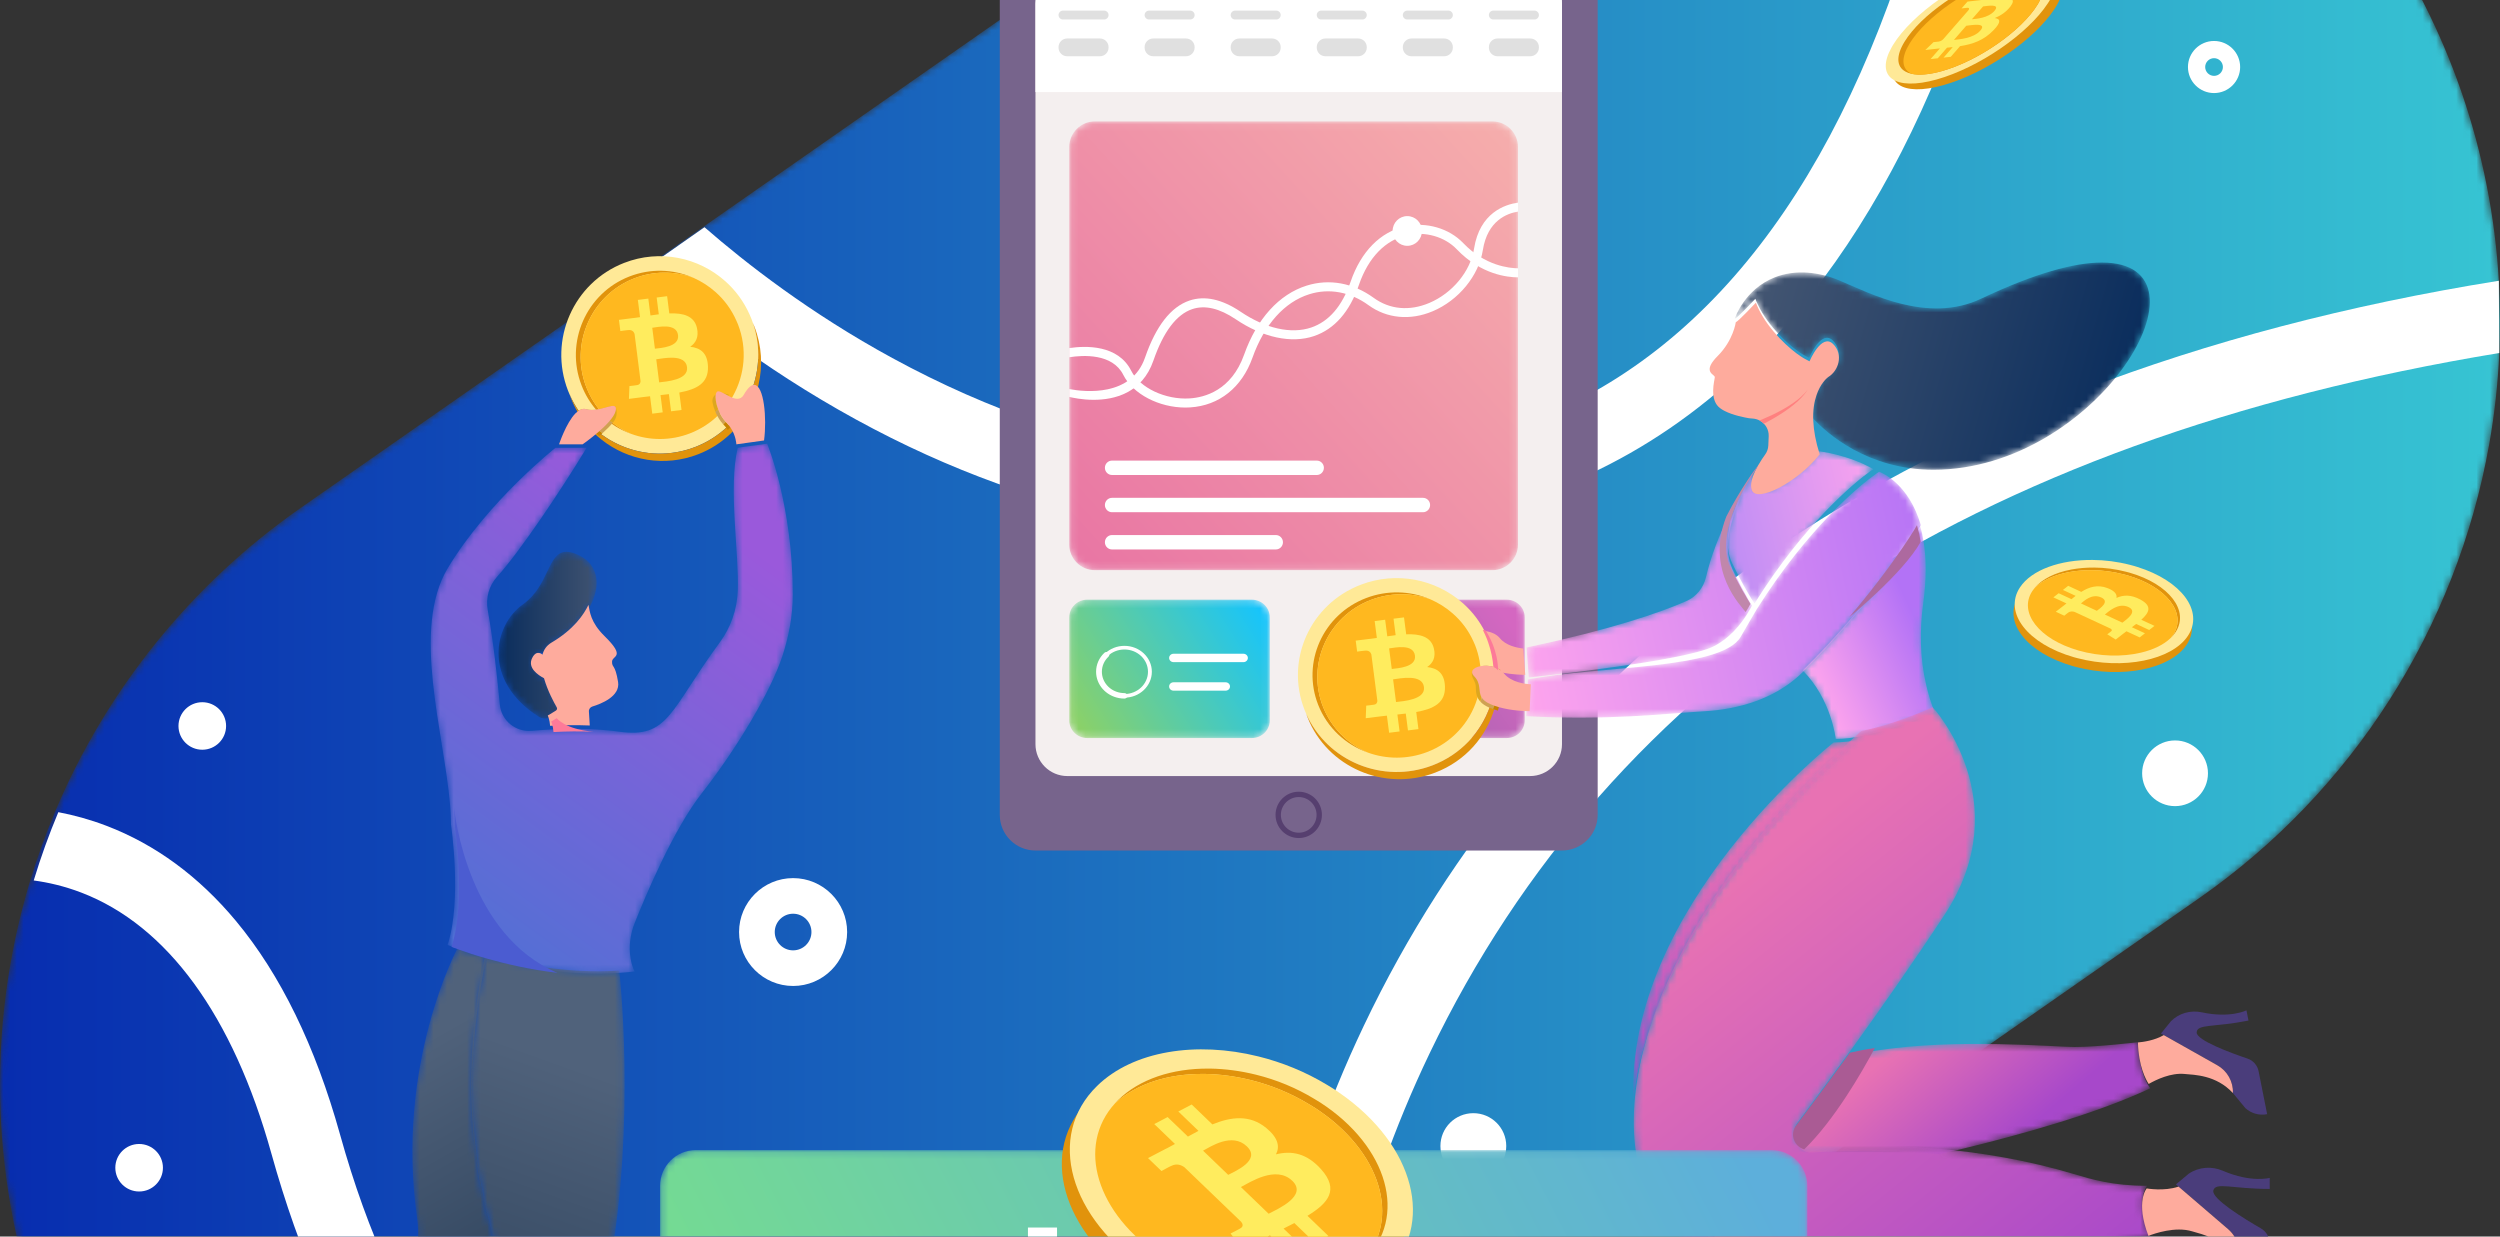 <svg xmlns="http://www.w3.org/2000/svg" xmlns:xlink="http://www.w3.org/1999/xlink" width="372" height="184" viewBox="0 0 372 184">
    <rect x="0" y="0" width="372" height="184" fill="#333333" stroke="none"/>
    <defs>
        <linearGradient id="prefix__b" x1="0%" x2="100%" y1="50%" y2="50%">
            <stop offset="0%" stop-color="#072CAF"/>
            <stop offset="100%" stop-color="#37C5D3"/>
        </linearGradient>
        <linearGradient id="prefix__e" x1="0%" x2="100%" y1="50%" y2="50%">
            <stop offset="0%" stop-color="#002659"/>
            <stop offset="100%" stop-color="#445672"/>
        </linearGradient>
        <linearGradient id="prefix__h" x1="68.289%" x2="17.339%" y1="8.635%" y2="106.454%">
            <stop offset="0%" stop-color="#9A59DB"/>
            <stop offset="100%" stop-color="#4B72D4"/>
        </linearGradient>
        <linearGradient id="prefix__k" x1="53.215%" x2="46.686%" y1="16.352%" y2="80.541%">
            <stop offset="0%" stop-color="#50627B"/>
            <stop offset="100%" stop-color="#283D56"/>
        </linearGradient>
        <linearGradient id="prefix__n" x1="42.936%" x2="61.579%" y1="25.263%" y2="90.261%">
            <stop offset="0%" stop-color="#50627B"/>
            <stop offset="100%" stop-color="#283D56"/>
        </linearGradient>
        <linearGradient id="prefix__q" x1="103.517%" x2="-7.259%" y1="1.207%" y2="102.205%">
            <stop offset="0%" stop-color="#F6AFAC"/>
            <stop offset="100%" stop-color="#E872A3"/>
        </linearGradient>
        <linearGradient id="prefix__t" x1="106.553%" x2="-2.668%" y1="25.574%" y2="72.748%">
            <stop offset="0%" stop-color="#14C4FF"/>
            <stop offset="100%" stop-color="#8AD169"/>
        </linearGradient>
        <linearGradient id="prefix__w" x1="97.443%" x2="-1.308%" y1="26.859%" y2="75.027%">
            <stop offset="0%" stop-color="#D467C1"/>
            <stop offset="100%" stop-color="#9362A8"/>
        </linearGradient>
        <linearGradient id="prefix__z" x1="-.132%" x2="96.37%" y1="41.868%" y2="53.572%">
            <stop offset="0%" stop-color="#445672"/>
            <stop offset="100%" stop-color="#002659"/>
        </linearGradient>
        <linearGradient id="prefix__C" x1="-6.255%" x2="109.231%" y1="59.47%" y2="44.102%">
            <stop offset="0%" stop-color="#FFA5ED"/>
            <stop offset="100%" stop-color="#B372F6"/>
        </linearGradient>
        <linearGradient id="prefix__F" x1="13.879%" x2="78.529%" y1="83.536%" y2="34.979%">
            <stop offset="0%" stop-color="#FFA5ED"/>
            <stop offset="100%" stop-color="#B372F6"/>
        </linearGradient>
        <linearGradient id="prefix__I" x1="-12.491%" x2="115.109%" y1="62.056%" y2="33.464%">
            <stop offset="0%" stop-color="#B389F6"/>
            <stop offset="100%" stop-color="#FFA5ED"/>
        </linearGradient>
        <linearGradient id="prefix__L" x1="-13.111%" x2="178.291%" y1="64.982%" y2="26.795%">
            <stop offset="0%" stop-color="#FFA5ED"/>
            <stop offset="100%" stop-color="#B372F6"/>
        </linearGradient>
        <linearGradient id="prefix__O" x1="22.353%" x2="80.399%" y1="28.781%" y2="108.425%">
            <stop offset="0%" stop-color="#E872B3"/>
            <stop offset="100%" stop-color="#A748CA"/>
        </linearGradient>
        <linearGradient id="prefix__R" x1="39.492%" x2="59.018%" y1="30.228%" y2="66.895%">
            <stop offset="0%" stop-color="#E872B3"/>
            <stop offset="100%" stop-color="#A748CA"/>
        </linearGradient>
        <linearGradient id="prefix__U" x1="17.843%" x2="73.081%" y1="37.949%" y2="58.876%">
            <stop offset="0%" stop-color="#E872B3"/>
            <stop offset="100%" stop-color="#A748CA"/>
        </linearGradient>
        <linearGradient id="prefix__X" x1="103.821%" x2="-6.392%" y1="35.17%" y2="65.538%">
            <stop offset="0%" stop-color="#5DAFDB"/>
            <stop offset="100%" stop-color="#79E483"/>
        </linearGradient>
        <path id="prefix__a" d="M207.349 19.065L104.473 90.878l-8.963 6.258-50.764 35.437c-16.337 11.406-28.943 27.132-36.55 45.204-1.393 3.307-2.619 6.694-3.667 10.146-1.207 3.967-2.183 8.022-2.916 12.146C.538 206.123.005 212.216 0 218.282v.166c.017 21.256 6.519 42.166 18.865 59.83 15.9 22.754 40.193 38.26 67.533 43.112 6.085 1.08 12.203 1.61 18.3 1.61 21.296 0 42.255-6.497 59.953-18.855l19.417-13.554.404-.28 10.767-7.516 26.093-18.216 105.922-73.943c22.763-15.89 38.28-40.17 43.133-67.496.801-4.513 1.303-9.045 1.504-13.575.07-1.537.108-3.073.108-4.608v-.265c0-1.957-.06-3.911-.172-5.861-1.106-19.195-7.498-37.88-18.693-53.9-12.3-17.606-29.63-30.873-49.509-38.222-3.374-1.249-6.821-2.325-10.331-3.222-2.535-.652-5.1-1.206-7.692-1.668C279.519.74 273.398.21 267.303.21c-21.299 0-42.255 6.498-59.954 18.856"/>
        <path id="prefix__d" d="M3.797 7.942C-.545 11.01-2.278 19.235 6.127 24.62c.54.346 1.213.384 1.787.126.077-.033.153-.076.23-.12l.99-.62c.175-.11.235-.33.13-.506-.404-.713-1.377-2.534-1.918-4.477-.946-.51-2.505-1.608-1.805-3.09.684-1.438 1.57-.543 1.57-.543.196-.763.623-1.41 1.367-1.86 3.357-2.01 4.893-4.336 5.577-5.806.41-.89.508-1.46.508-1.46s1.4-4.187-2.936-5.866c-.515-.2-.955-.292-1.338-.292-2.839 0-2.517 5.023-6.492 7.837"/>
        <path id="prefix__g" d="M49.945.05l-4.17.578c-1.442 6.003.235 15.73.005 21.316-.11 2.764-1.048 5.437-2.69 7.664-7.477 10.169-7.549 14.283-14.949 13.27-1.419-.197-2.87-.31-4.293-.37-2.096-.087-4.149-.047-5.977.048-.992.05-1.92.115-2.762.192-2.4.205-4.518-1.543-4.737-3.926-.352-3.77-.949-9.313-1.799-14.063-.318-1.777.185-3.602 1.396-4.943C13.425 15.984 19.475 6.948 23.295.628h-4.638S8.648 8.544 2.647 18.502c-5.478 9.079-.583 24.485.32 35.226l.008.088c.08 1.003.129 1.963.129 2.875 0 0 1.681 11.268-.503 17.92 0 0 .417.173 1.168.44.952.342 2.436.84 4.318 1.366 2.756.774 6.362 1.604 10.38 2.078 3.015.353 6.26.508 9.554.284.802-.053 1.604-.13 2.414-.231 0 0-.371-.593-.596-1.88-.31-1.796-.07-3.637.601-5.326 1.604-4.03 5.767-13.928 9.953-19.266C45.785 45.2 50.736 36.742 52.404 31.67c.978-2.968 1.561-6.075 1.561-9.203 0-13.287-3.81-22.442-3.81-22.442l-.21.027z"/>
        <path id="prefix__j" d="M3.195 41.501c.53 1.795 1.004 3.601 1.42 5.423.96 4.22 1.61 8.506 1.894 12.823 1.146 17.265 4.542 34.12 4.542 34.12h8.19c1.457-19.044 1.446-47.223 1.446-47.223C24.695 24.722 22.15 2.422 22.15 2.422 14.47 2.94 7.033 1.42 2.207.078-1.817 18.496.722 33.125 3.195 41.5"/>
        <path id="prefix__m" d="M28.05 40.159c.493 3.473-.138 6-1.677 8.291-3.97 5.916-13.97 10.239-26.192 25.102l.256.48 1.717 3.282 1.06 2.143.228.464s18.631-6.774 32.864-24.215c0 0 3.131-2.98 4.494-7.306-.087-.39-.178-.779-.271-1.166-.343-1.433-.724-2.858-1.14-4.272-2.462-8.406-4.989-23.081-.985-41.56-1.011-.284-1.909-.56-2.667-.806C35.09.386 34.54.199 34.105.04c0 0-9.305 17.25-6.055 40.119"/>
        <path id="prefix__p" d="M3.92.066C1.813.066.105 1.774.105 3.882v59.143c0 2.108 1.708 3.816 3.813 3.816h59.146c2.105 0 3.813-1.708 3.813-3.816V3.882c0-2.108-1.708-3.816-3.813-3.816H3.919z"/>
        <path id="prefix__s" d="M2.785.231C1.305.231.106 1.406.106 2.856v15.341c0 1.45 1.2 2.625 2.679 2.625h24.48c1.479 0 2.678-1.175 2.678-2.625V2.856c0-1.45-1.2-2.625-2.678-2.625H2.785z"/>
        <path id="prefix__v" d="M2.718.231C1.24.231.04 1.406.04 2.856v15.341c0 1.45 1.2 2.625 2.678 2.625h24.48c1.48 0 2.679-1.175 2.679-2.625V2.856c0-1.45-1.2-2.625-2.679-2.625H2.718z"/>
        <path id="prefix__y" d="M36.77 5.454c-7.949 3.768-16.585-.85-21.06-2.72-3.059-1.277-6.508-1.68-9.599-.475C1.553 4.037.125 8.419.125 8.419s.005 0 .01-.007c.012-.005.033-.01.066-.016.396-.153 2.999-2.94 2.999-2.94.108.3.238.594.374.883 1.575 3.317 4.737 6.149 6.345 7.19.141.094.288.192.44.279.266.158.548.31.837.453 0 0 1.809-4.321 3.53-2.592 1.586 1.599.783 4.048-.744 4.949-.005 0-.005.005-.01.01-.37.29-2.418 2.106-2.217 6.602 0 0 .006 0 .006.005 2.058 2.215 8.11 7.665 17.947 7.665C54.112 30.9 72.663.065 54.752.065c-4.03 0-9.909 1.562-17.983 5.39"/>
        <path id="prefix__B" d="M52.419.326c-.071.05-.147.099-.229.154-2.523 1.768-10.18 8.122-17.728 20.081l-.082.132c-.774 1.291-1.548 2.665-2.37 4.072-2.857 4.887-20.928 4.274-31.654 6.327l-.032.673-.186 3.985-.038.815c11.86.69 20.808-.388 26.552-.733 5.134-.301 10.311-1.867 14.104-5.358.196-.181.393-.368.589-.553l.021-.022c7.99-7.844 14.46-16.842 16.999-20.99.169-.28.321-.537.452-.767C57.067 2.105 53.204.42 52.62.195l-.202.131"/>
        <path id="prefix__E" d="M17.232.861c-1.707 2.776-5.187 7.734-9.712 13.054-2.203 2.589-4.653 5.267-7.267 7.821l-.021.024c4.293 4.288 4.925 10.19 4.925 10.19 1.264 0 2.62-.169 3.987-.435 5.312-1.03 10.712-3.56 10.712-3.56-.533-1.363-.936-2.728-1.24-4.04-.933-3.974-.992-8.086-.443-12.123.502-3.698.451-6.723.064-9.19-.141-.909-.33-1.74-.554-2.503-.131.229-.283.485-.45.762"/>
        <path id="prefix__H" d="M3.815 5.402c-.28-.784.036-1.862.522-2.876-.306.427-6.176 8.799-3.603 14.257.122.261.243.506.36.73.892 1.82 1.928 3.634 2.525 4.589.243.39.407.635.465.683l.08-.128C11.48 11 18.903 4.805 21.35 3.081c.08-.053.153-.101.222-.15.074-.047.137-.09.195-.127-.048-.016-.074-.027-.074-.027C17.996.643 13.664.152 13.664.152c-3.171 4.092-9.142 7.203-9.85 5.25"/>
        <path id="prefix__K" d="M30.157 7.933c-1.287 2.608-2.541 5.69-3.309 8.949-.373 1.592-1.439 2.91-2.9 3.552-3.925 1.724-11.032 4.19-23.796 6.917l.03.414.299 4.039h.01c.013 0 .029-.006.05-.006 1.28-.131 23.108-2.42 27.443-4.617 2.333-1.175 3.968-3.176 5-4.824.276-.444.512-.86.705-1.232-.6-.981-1.648-2.847-2.55-4.719-.114-.231-.237-.484-.36-.753C28.18 10.038 34.104 1.425 34.415.987l.01-.019c.123-.263.257-.514.39-.76-.217.287-2.487 3.334-4.658 7.725"/>
        <path id="prefix__N" d="M33.945 3.769C11.928 23.477 1.8 43.269.304 58.099v.01c-1.259 12.46 3.58 21.419 12.58 23.877 19.85 5.427 64.085-2.892 64.085-2.892-.08-.195-.157-.38-.227-.565-1.96-5.155-.254-7.081-.254-7.081-5.131 0-8.286-.971-10.938-1.764-6.898-2.062-13.802-3.185-20.03-3.744-7.897-.71-14.713-.526-19.067-.25-1.934.125-3.122-2.083-1.956-3.641 1.993-2.67 4.797-6.463 7.962-10.858 4.343-6.024 9.367-13.176 13.915-20.11C57.448 14.18 44.575.22 44.575.22s-5.358 2.523-10.63 3.549"/>
        <path id="prefix__Q" d="M29.84.477S-1.196 24.857.04 53.885C1.54 39.188 11.707 19.577 33.81.047c-1.36.263-2.711.43-3.97.43"/>
        <path id="prefix__T" d="M41.68.792c-2.916 0-17.54-1.313-29.371.518-.328.047-.649.1-.97.156-.34.059-.678.12-1.013.184-.58.111-1.152.23-1.712.36C5.461 6.405 2.666 10.196.681 12.863-.321 14.203.42 16.03 1.88 16.429c.232.061.483.088.749.072 4.338-.277 11.132-.46 19.001.249.851-.196 1.714-.4 2.587-.61l.16-.04c9.939-2.4 20.92-5.544 28.591-9.164 0 0-.068-.088-.187-.26-.432-.673-1.508-2.679-1.587-6.193-.005-.135-.005-.276-.005-.417 0 0-5.923.726-9.509.726"/>
        <path id="prefix__W" d="M5.532.136C2.599.136.222 2.518.222 5.457V85.63c0 2.939 2.377 5.321 5.31 5.321h160.085c2.933 0 5.31-2.382 5.31-5.321V5.457c0-2.939-2.377-5.321-5.31-5.321H5.532z"/>
    </defs>
    <g fill="none" fill-rule="evenodd">
        <g transform="translate(0 -62) translate(0 5)">
            <mask id="prefix__c" fill="#fff">
                <use xlink:href="#prefix__a"/>
            </mask>
            <path fill="url(#prefix__b)" d="M207.349 19.065L104.473 90.878l-8.963 6.258-50.764 35.437c-16.337 11.406-28.943 27.132-36.55 45.204-1.393 3.307-2.619 6.694-3.667 10.146-1.207 3.967-2.183 8.022-2.916 12.146C.538 206.123.005 212.216 0 218.282v.166c.017 21.256 6.519 42.166 18.865 59.83 15.9 22.754 40.193 38.26 67.533 43.112 6.085 1.08 12.203 1.61 18.3 1.61 21.296 0 42.255-6.497 59.953-18.855l19.417-13.554.404-.28 10.767-7.516 26.093-18.216 105.922-73.943c22.763-15.89 38.28-40.17 43.133-67.496.801-4.513 1.303-9.045 1.504-13.575.07-1.537.108-3.073.108-4.608v-.265c0-1.957-.06-3.911-.172-5.861-1.106-19.195-7.498-37.88-18.693-53.9-12.3-17.606-29.63-30.873-49.509-38.222-3.374-1.249-6.821-2.325-10.331-3.222-2.535-.652-5.1-1.206-7.692-1.668C279.519.74 273.398.21 267.303.21c-21.299 0-42.255 6.498-59.954 18.856" mask="url(#prefix__c)"/>
        </g>
        <g>
            <path fill="#FFF" d="M366.828 103.774c-44.98 7.23-82.738 21.75-112.292 43.191-24.717 17.93-43.753 40.683-56.581 67.625-11.394 23.93-15.66 46.79-17.232 61.756-.835 7.926-1.028 14.505-1.002 19.223l10.753-7.528c.14-3.256.398-6.97.838-11.05 1.523-14.142 5.61-35.726 16.418-58.262 26.957-56.198 80.486-91.234 159.161-104.202l-.063-10.753z" transform="translate(0 -62) translate(5)"/>
            <path fill="#FFF" d="M216.533 269.795l-37.214 26.055c-12.428 3.982-24.09 6.793-34.917 8.41-7.486 1.116-14.65 1.674-21.469 1.674-14.455 0-27.36-2.508-38.544-7.504-12.9-5.767-23.761-14.947-32.278-27.29-7.09-10.272-12.565-22.544-16.736-37.52-5.705-20.488-15.488-33.907-28.29-38.808-2.511-.959-4.907-1.509-7.066-1.798 1.046-3.459 2.27-6.851 3.661-10.163 2.274.43 4.69 1.081 7.187 2.037 7.263 2.779 13.734 7.536 19.235 14.142 6.624 7.956 11.834 18.634 15.483 31.734 8.283 29.737 22.386 48.695 43.12 57.96 29.18 13.04 72.14 6.667 127.828-18.929M298.717 11.502c-1.349 11.552-4.195 28.868-10.152 47.188-6.092 18.734-14.192 34.595-24.079 47.138-12.586 15.97-28.074 26.573-46.038 31.516-10.554 2.903-21.264 4.359-32.023 4.359-7.194 0-14.412-.65-21.617-1.955-14.312-2.59-28.589-7.746-42.431-15.324-14.312-7.836-25.11-16.57-31.499-22.347l8.951-6.269c6.148 5.358 15.732 12.814 27.932 19.457 29.159 15.874 58.725 19.856 87.884 11.831 28.806-7.926 49.952-32.05 62.843-71.7 6.007-18.474 8.713-36.138 9.91-47.122 3.506.898 6.948 1.977 10.319 3.228" transform="translate(0 -62) translate(5)"/>
            <path fill="#E1930C" d="M300.908 63.023c-.069.112-.139.222-.214.332-2.969 4.547-10.265 9.562-16.53 11.32-6.262 1.755-9.186-.39-6.695-4.8.06-.11.123-.22.19-.331 2.829-4.636 10.327-9.854 16.743-11.654 4.519-1.267 7.297-.502 7.562 1.675.104.826-.158 1.858-.828 3.06-.068.13-.146.262-.228.398" transform="translate(0 -62) translate(5)"/>
            <path fill="#FFE997" d="M299.924 62.173c-.068.111-.138.22-.213.332-2.969 4.546-10.265 9.561-16.53 11.319-6.262 1.756-9.186-.39-6.695-4.8.06-.11.123-.22.191-.331 2.827-4.635 10.326-9.854 16.742-11.653 4.519-1.268 7.297-.503 7.562 1.675.104.826-.158 1.857-.828 3.06-.068.13-.145.261-.229.398" transform="translate(0 -62) translate(5)"/>
            <path fill="#E1930C" d="M298.402 62.311c-.07.134-.13.238-.194.344-2.407 3.943-8.808 8.397-14.271 9.929-1.881.528-3.413.64-4.508.399-.352-.078-.66-.194-.919-.344-.013-.003-.02-.01-.03-.018-1.26-.727-1.386-2.278-.087-4.409 2.407-3.945 8.807-8.4 14.27-9.932 2.339-.657 4.18-.69 5.289-.147h.003c.148.072.283.153.403.246.016.01.032.018.044.03.396.322.641.755.708 1.299.091.723-.148 1.6-.708 2.603" transform="translate(0 -62) translate(5)"/>
            <path fill="#FFB81F" d="M298.402 62.311c-.07.134-.13.238-.194.344-2.407 3.943-8.808 8.397-14.271 9.929-1.881.528-3.413.64-4.508.399-.057-.028-.11-.055-.162-.086-.011-.004-.018-.01-.028-.018-1.26-.728-1.389-2.278-.087-4.41 2.405-3.945 8.805-8.4 14.27-9.932 1.866-.524 3.417-.65 4.53-.404h.003c.148.072.283.153.403.246.016.01.032.018.044.03.396.322.641.755.708 1.299.091.723-.148 1.6-.708 2.603" transform="translate(0 -62) translate(5)"/>
            <path fill="#FFEC5E" d="M291.766 63.629c-.942 1.08-2.739 1.17-3.346 1.238l1.664-1.91c.607-.069 2.664-.456 1.682.672m-2.088 2.915c-1.034 1.188-3.203 1.311-3.933 1.394l1.835-2.107c.73-.082 3.177-.526 2.098.713m4.466-3.569c.864-1.12.096-1.375-1.199-1.327l1.37-1.572-1.076.122-1.333 1.53c-.283.032-.576.07-.867.107l1.341-1.54-1.074.12-1.37 1.572c-.236.03-.468.06-.691.086l.004-.005-1.483.167-.89 1.022s.806-.103.781-.089c.436-.049.382.16.254.35l-1.56 1.79c.03-.003.068-.006.108-.006l-.114.013-2.185 2.509c-.125.124-.376.328-.68.362.004.01-.782.088-.782.088l-1.21 1.168 1.4-.158c.26-.03.513-.055.764-.082l-1.384 1.59 1.074-.12 1.37-1.574c.29-.028.574-.058.853-.09l-1.364 1.566 1.075-.121 1.383-1.587c1.888-.296 3.507-.845 4.98-2.373 1.186-1.23 1.016-1.7.18-1.804.87-.353 1.694-.895 2.325-1.714" transform="translate(0 -62) translate(5)"/>
            <path fill="#E1930C" d="M312.358 147.526c.166.048.326.097.484.148 6.585 2.056 9.957 6.577 7.549 10.239-2.407 3.659-9.702 5.111-16.465 3.335-.17-.043-.338-.088-.504-.136-6.906-1.985-10.505-6.636-8.039-10.386 1.737-2.64 6.016-4.13 10.804-4.09 1.82.012 3.711.249 5.564.728.204.05.404.104.607.162" transform="translate(0 -62) translate(5)"/>
            <path fill="#FFE997" d="M312.54 146.21c.165.048.325.097.484.148 6.585 2.056 9.956 6.577 7.548 10.239-2.407 3.659-9.702 5.111-16.465 3.334-.17-.042-.338-.087-.504-.135-6.906-1.985-10.505-6.636-8.038-10.386 1.737-2.64 6.016-4.13 10.803-4.09 1.82.012 3.711.249 5.565.728.203.05.403.104.606.162" transform="translate(0 -62) translate(5)"/>
            <path fill="#E1930C" d="M318.725 156.065c-.196.299-.432.58-.702.844.123-.147.236-.298.34-.455 2.1-3.193-.97-7.164-6.846-8.853-.158-.045-.316-.087-.525-.138-1.547-.4-3.139-.61-4.734-.62-1.195-.011-2.331.089-3.38.284-.044.005-.077.012-.11.021-2.105.408-3.854 1.209-4.99 2.31 1.104-1.301 3.008-2.244 5.354-2.697.032-.01.065-.018.108-.024 1.05-.193 2.186-.293 3.38-.284 1.596.011 3.189.222 4.735.623.209.049.367.092.525.138 5.876 1.688 8.946 5.66 6.845 8.851" transform="translate(0 -62) translate(5)"/>
            <path fill="#FFB81F" d="M318.362 156.455c-.103.156-.216.307-.339.454-1.04 1.02-2.598 1.77-4.435 2.202-.02.006-.038.01-.064.013-2.733.644-6.085.58-9.261-.331-5.877-1.689-8.952-5.66-6.851-8.851.109-.168.23-.328.366-.484 1.136-1.101 2.885-1.902 4.99-2.31.033-.009.066-.016.11-.021 1.049-.195 2.185-.295 3.38-.284 1.595.01 3.188.22 4.734.62.209.051.367.093.525.139 5.876 1.688 8.946 5.659 6.845 8.853" transform="translate(0 -62) translate(5)"/>
            <path fill="#FFEC5E" d="M307.673 150.906c1.337.62-.217 1.635-.662 1.981l-2.364-1.097c.445-.346 1.63-1.532 3.026-.884m4.043 1.421c1.47.682-.372 1.908-.907 2.324l-2.606-1.21c.535-.415 1.98-1.825 3.513-1.114m-3.103-2.81c-1.492-.58-2.768-.172-3.92.557l-1.945-.903-.788.613 1.894.88c-.208.16-.413.328-.617.494l-1.907-.885-.788.613 1.945.903c-.166.135-.329.268-.492.395l-.006-.003-1.088.845 1.264.587s.566-.46.572-.445c.32-.249.702-.2.973-.112l2.216 1.028c.022-.017.052-.038.091-.06l-.083.064 3.104 1.441c.137.081.318.239.096.412.024-.001-.573.446-.573.446l1.257.778 1.027-.798c.19-.148.383-.292.57-.434l1.967.913.788-.612-1.947-.904c.223-.165.435-.327.64-.485l1.936.899.789-.613-1.964-.911c1.212-1.084 1.638-2.038-.116-2.995-1.412-.771-2.555-.716-3.579-.258.108-.517-.223-1.025-1.316-1.45" transform="translate(0 -62) translate(5)"/>
            <path fill="#CFA152" d="M106.92 119.88c-.058.156-.119.315-.183.472-.2.231-.416.537-.64.93-.072.125-.15.225-.234.308-.548.534-1.357.22-2.093-.165.02-.034.042-.066.06-.1l.038-.067h.002c.096.021.228.037.374.05.612.045 1.219-.183 1.635-.635.032-.031.064-.066.098-.1.26-.269.588-.545.943-.694" transform="translate(0 -62) translate(5)"/>
            <path fill="#C68200" d="M107.72 119.8c-.288-.035-.617.132-.983.552.064-.157.125-.316.183-.473.26-.111.53-.154.8-.08" transform="translate(0 -62) translate(5)"/>
            <path fill="#FFE997" d="M106.832 109.493c.07.182.134.36.193.542 2.555 7.417-1.186 15.598-8.548 18.465-7.356 2.865-15.619-.637-18.732-7.83-.08-.178-.156-.358-.226-.54-2.93-7.562.81-16.075 8.348-19.01 5.309-2.068 11.085-.82 15.062 2.732 1.514 1.348 2.764 3.03 3.629 4.992.099.211.188.427.274.65" transform="translate(0 -62) translate(5)"/>
            <path fill="#E1930C" d="M107.856 119.282c-.037.151-.075.3-.117.451l-.018.067c-.65 2.366-1.89 4.555-3.615 6.335-.124.13-.254.257-.384.382-1.351 1.296-2.973 2.354-4.823 3.073-5.013 1.955-10.448.949-14.386-2.167-1.401-1.105-2.612-2.478-3.545-4.08-.395-.67-.737-1.376-1.026-2.122-.071-.181-.137-.364-.196-.55.393.906.867 1.753 1.41 2.536 1.05 1.517 2.361 2.795 3.848 3.788 3.84 2.588 8.837 3.31 13.474 1.504 1.728-.675 3.257-1.64 4.552-2.824.13-.12.26-.239.385-.364 1.446-1.416 2.573-3.11 3.322-4.959.064-.157.125-.316.183-.473.059-.16.114-.321.167-.48.973-2.952 1.018-6.227-.063-9.364.082.178.159.364.23.55 1.118 2.88 1.264 5.9.602 8.697" transform="translate(0 -62) translate(5)"/>
            <path fill="#E1930C" d="M98.104 103.307c-2.782-1.007-5.872-1.002-8.741.117-6.418 2.5-9.609 9.767-7.115 16.2.474 1.227 1.126 2.338 1.908 3.313.728.908 1.574 1.697 2.504 2.356.689.491 1.425.905 2.197 1.245-.8-.294-1.572-.669-2.298-1.12-1.052-.657-2.014-1.472-2.835-2.428-.912-1.052-1.659-2.277-2.189-3.645-2.493-6.436.697-13.703 7.115-16.203 3.116-1.214 6.497-1.115 9.454.165" transform="translate(0 -62) translate(5)"/>
            <path fill="#FFB81F" d="M104.04 120.968c-.088.154-.178.306-.27.457-.435.701-.938 1.36-1.508 1.966-.13.14-.268.281-.408.414-1.16 1.132-2.56 2.048-4.16 2.672-2.92 1.137-6.023 1.095-8.763.09-.027-.005-.045-.015-.075-.029-2.925-1.285-5.363-3.697-6.608-6.914-2.494-6.433.697-13.7 7.115-16.2 2.87-1.119 5.959-1.124 8.741-.117.04.013.08.026.122.05 1.166.524 2.271 1.228 3.265 2.115 1.327 1.182 2.363 2.61 3.084 4.247.104.218.175.388.241.56 1.41 3.634 1.002 7.534-.776 10.69" transform="translate(0 -62) translate(5)"/>
            <path fill="#FFEC5E" d="M95.893 111.868c.223 1.764-2.564 1.91-3.443 2.02l-.394-3.116c.878-.111 3.604-.743 3.837 1.096m1.338 4.756c.246 1.938-3.092 2.14-4.148 2.274l-.434-3.437c1.056-.133 4.326-.858 4.582 1.163m1.477-5.822c-.411-1.826-2.082-2.244-4.115-2.165l-.324-2.564-1.557.198.316 2.497c-.41.052-.827.113-1.24.174l-.319-2.513-1.556.198.324 2.564c-.337.05-.667.098-.99.14v-.009l-2.148.273.21 1.667s1.148-.169 1.132-.145c.63-.08.882.261.982.57l.37 2.921c.043-.005.1-.01.166-.01l-.165.022.518 4.092c-.003.203-.08.535-.52.591.022.016-1.132.144-1.132.144l-.073 1.904 2.026-.258c.377-.047.749-.088 1.114-.132l.329 2.593 1.555-.197-.325-2.567c.428-.045.842-.094 1.245-.145l.323 2.554L96.41 123l-.327-2.59c2.598-.483 4.347-1.377 4.263-3.87-.067-2.007-1.11-2.775-2.642-2.943.844-.577 1.306-1.46 1.003-2.796" transform="translate(0 -62) translate(5)"/>
        </g>
        <g transform="translate(0 -62) translate(74 144)">
            <mask id="prefix__f" fill="#fff">
                <use xlink:href="#prefix__d"/>
            </mask>
            <path fill="url(#prefix__e)" d="M3.797 7.942C-.545 11.01-2.278 19.235 6.127 24.62c.54.346 1.213.384 1.787.126.077-.033.153-.076.23-.12l.99-.62c.175-.11.235-.33.13-.506-.404-.713-1.377-2.534-1.918-4.477-.946-.51-2.505-1.608-1.805-3.09.684-1.438 1.57-.543 1.57-.543.196-.763.623-1.41 1.367-1.86 3.357-2.01 4.893-4.336 5.577-5.806.41-.89.508-1.46.508-1.46s1.4-4.187-2.936-5.866c-.515-.2-.955-.292-1.338-.292-2.839 0-2.517 5.023-6.492 7.837" mask="url(#prefix__f)"/>
        </g>
        <path fill="#FEAB9D" d="M88.156 167.125c-.33.097-.551.403-.527.744l.129 2.084c-2.07-.086-4.097-.047-5.902.047-.059-.902-.344-1.544-.344-1.544.074-.031.15-.072.225-.117l.599-.366.377-.232c.172-.106.233-.32.13-.488-.399-.692-1.36-2.45-1.893-4.33-.932-.494-2.468-1.554-1.776-2.986.673-1.39 1.546-.525 1.546-.525.193-.738.613-1.364 1.347-1.798 3.307-1.944 4.822-4.192 5.496-5.614.21.993.274 2.573 2.404 4.662 3.266 3.215 1.104 2.833 1.104 3.805 0 .97.454.265.9 3.007.35 2.154-2.555 3.27-3.815 3.651" transform="translate(0 -62)"/>
        <g transform="translate(0 -62) translate(64 128)">
            <mask id="prefix__i" fill="#fff">
                <use xlink:href="#prefix__g"/>
            </mask>
            <path fill="url(#prefix__h)" d="M49.945.05l-4.17.578c-1.442 6.003.235 15.73.005 21.316-.11 2.764-1.048 5.437-2.69 7.664-7.477 10.169-7.549 14.283-14.949 13.27-1.419-.197-2.87-.31-4.293-.37-2.096-.087-4.149-.047-5.977.048-.992.05-1.92.115-2.762.192-2.4.205-4.518-1.543-4.737-3.926-.352-3.77-.949-9.313-1.799-14.063-.318-1.777.185-3.602 1.396-4.943C13.425 15.984 19.475 6.948 23.295.628h-4.638S8.648 8.544 2.647 18.502c-5.478 9.079-.583 24.485.32 35.226l.008.088c.08 1.003.129 1.963.129 2.875 0 0 1.681 11.268-.503 17.92 0 0 .417.173 1.168.44.952.342 2.436.84 4.318 1.366 2.756.774 6.362 1.604 10.38 2.078 3.015.353 6.26.508 9.554.284.802-.053 1.604-.13 2.414-.231 0 0-.371-.593-.596-1.88-.31-1.796-.07-3.637.601-5.326 1.604-4.03 5.767-13.928 9.953-19.266C45.785 45.2 50.736 36.742 52.404 31.67c.978-2.968 1.561-6.075 1.561-9.203 0-13.287-3.81-22.442-3.81-22.442l-.21.027z" mask="url(#prefix__i)"/>
        </g>
        <g transform="translate(0 -62) translate(70 204)">
            <mask id="prefix__l" fill="#fff">
                <use xlink:href="#prefix__j"/>
            </mask>
            <path fill="url(#prefix__k)" d="M3.195 41.501c.53 1.795 1.004 3.601 1.42 5.423.96 4.22 1.61 8.506 1.894 12.823 1.146 17.265 4.542 34.12 4.542 34.12h8.19c1.457-19.044 1.446-47.223 1.446-47.223C24.695 24.722 22.15 2.422 22.15 2.422 14.47 2.94 7.033 1.42 2.207.078-1.817 18.496.722 33.125 3.195 41.5" mask="url(#prefix__l)"/>
        </g>
        <g>
            <path fill="#CFA152" d="M82.997 5.774c-.124.125-.253.244-.383.364-.483-.52-.884-1.184-1.172-1.868.14-.133.277-.274.406-.414.257.682.642 1.374 1.15 1.918" transform="translate(0 -62) translate(25 119)"/>
            <path fill="#DDA71F" d="M81.848 3.856c-.129.14-.266.281-.406.414-.198-.47-.343-.948-.422-1.397-.08-.45.101-.919.481-1.168l.007-.004c-.093.504.026 1.322.34 2.155M83.451 1.725c-.013.021-.026.045-.04.066-.018.035-.039.067-.06.101-.298-.157-.584-.321-.835-.451.26.093.592.204.933.284h.002z" transform="translate(0 -62) translate(25 119)"/>
            <path fill="#C68200" d="M83.095 5.878c.232.233.428.475.591.719-.124.13-.253.257-.383.382-.158-.247-.35-.494-.583-.727-.037-.037-.074-.074-.106-.114.13-.12.259-.239.383-.364.032.037.064.07.098.104" transform="translate(0 -62) translate(25 119)"/>
            <path fill="#FEAB9D" d="M88.691 8.542l-4.12.576s-.037-1.269-.885-2.521c-.163-.244-.359-.486-.591-.72-1.418-1.424-1.957-4.03-1.408-4.582.505-.507 2.652 1.834 3.75.762.085-.083.161-.184.233-.308C86.304.642 86.842.215 87.289.268c1.37.165 1.848 4.872 1.402 8.274" transform="translate(0 -62) translate(25 119)"/>
            <path fill="#CFA152" d="M66.198 5.88c-.444.54-.993 1.078-1.55 1.577-1.342-.897-2.538-2.03-3.528-3.36.356-.23.726-.324 1.103-.212.515.151 1.062.138 1.59.053.09.093.18.186.272.276.225.226.46.438.703.637.084.074.169.146.256.212.016.013.032.027.05.04.08.064.161.127.243.186.058.045.114.087.172.127.103.077.208.149.317.223.121.082.248.162.372.241" transform="translate(0 -62) translate(25 119)"/>
            <path fill="#DDA71F" d="M66.673 3.813c.192.666.064 1.39-.367 1.933l-.008.01c-.031.042-.066.082-.1.125-.127-.08-.25-.16-.372-.242-.109-.074-.214-.146-.317-.223-.058-.04-.114-.082-.172-.127-.082-.061-.164-.122-.243-.186-.018-.013-.034-.027-.05-.04-.087-.066-.172-.138-.256-.212-.243-.199-.478-.412-.703-.637-.092-.09-.182-.183-.272-.276 1.3-.204 2.483-.822 2.77-.393l.006.005c.01.014.042.12.084.263" transform="translate(0 -62) translate(25 119)"/>
            <path fill="#C68200" d="M64.648 7.457c-.161.146-.328.289-.489.427-1.265-.998-2.371-2.216-3.259-3.625.072-.058.146-.114.22-.162.99 1.33 2.186 2.463 3.528 3.36" transform="translate(0 -62) translate(25 119)"/>
            <path fill="#FEAB9D" d="M66.607 4.15c-.425 1.847-4.917 4.968-4.917 4.968h-3.504s1.053-3.2 2.45-4.617c.497-.502 1.036-.78 1.588-.616 1.774.525 3.956-.945 4.36-.34l.005.006c.074.116.087.307.018.6" transform="translate(0 -62) translate(25 119)"/>
        </g>
        <g transform="translate(0 -62) translate(34 203)">
            <mask id="prefix__o" fill="#fff">
                <use xlink:href="#prefix__m"/>
            </mask>
            <path fill="url(#prefix__n)" d="M28.05 40.159c.493 3.473-.138 6-1.677 8.291-3.97 5.916-13.97 10.239-26.192 25.102l.256.48 1.717 3.282 1.06 2.143.228.464s18.631-6.774 32.864-24.215c0 0 3.131-2.98 4.494-7.306-.087-.39-.178-.779-.271-1.166-.343-1.433-.724-2.858-1.14-4.272-2.462-8.406-4.989-23.081-.985-41.56-1.011-.284-1.909-.56-2.667-.806C35.09.386 34.54.199 34.105.04c0 0-9.305 17.25-6.055 40.119" mask="url(#prefix__o)"/>
        </g>
        <g>
            <path fill="#FD7A99" d="M21.298 120.882c-2.082-.087-4.12-.048-5.937.048-.059-.92-.345-1.576-.345-1.576.074-.031.151-.074.225-.119l.603-.374s1.187 1.652 5.454 2.02" transform="translate(0 -62) translate(67 50)"/>
            <path fill="#4B5CD1" d="M15.953 156.761c-3.991-.472-7.573-1.299-10.31-2.071-1.87-.525-3.344-1.02-4.289-1.363-.746-.265-1.16-.438-1.16-.438 2.17-6.632.499-17.866.499-17.866 0-.91-.048-1.868-.127-2.867.143 1.395 2.211 19.007 15.387 24.605" transform="translate(0 -62) translate(67 50)"/>
            <path fill="#77648C" d="M165.419 138.558H87.082c-2.935 0-5.315-2.377-5.315-5.31V5.361c0-2.932 2.38-5.31 5.315-5.31h78.337c2.936 0 5.316 2.378 5.316 5.31v127.887c0 2.933-2.38 5.31-5.316 5.31" transform="translate(0 -62) translate(67 50)"/>
            <path fill="#F4EFEF" d="M165.424 12.557v110.179c0 2.617-2.127 4.742-4.75 4.742H91.827c-2.624 0-4.75-2.125-4.75-4.742V12.557c0-2.62 2.126-4.744 4.75-4.744h68.845c2.624 0 4.751 2.124 4.751 4.744" transform="translate(0 -62) translate(67 50)"/>
            <path fill="#563F6F" d="M129.702 133.254c0 1.904-1.545 3.447-3.451 3.447-1.907 0-3.452-1.543-3.452-3.447 0-1.904 1.545-3.448 3.452-3.448 1.906 0 3.451 1.544 3.451 3.448" transform="translate(0 -62) translate(67 50)"/>
            <path fill="#77648C" d="M126.25 135.906c-1.464 0-2.655-1.19-2.655-2.652 0-1.463 1.191-2.652 2.656-2.652 1.464 0 2.655 1.19 2.655 2.652 0 1.462-1.191 2.652-2.655 2.652" transform="translate(0 -62) translate(67 50)"/>
            <path fill="#FFF" d="M165.424 12.557v13.138H87.077V12.557c0-2.62 2.127-4.744 4.75-4.744h68.846c2.624 0 4.751 2.124 4.751 4.744" transform="translate(0 -62) translate(67 50)"/>
            <path fill="#E0E0E0" d="M97.291 14.901h-6.118c-.366 0-.662-.296-.662-.661 0-.365.296-.661.662-.661h6.118c.366 0 .662.296.662.661 0 .365-.296.661-.662.661M110.099 14.901h-6.119c-.365 0-.662-.296-.662-.661 0-.365.297-.661.662-.661h6.119c.365 0 .661.296.661.661 0 .365-.296.661-.661.661M122.906 14.901h-6.118c-.366 0-.662-.296-.662-.661 0-.365.296-.661.662-.661h6.118c.365 0 .662.296.662.661 0 .365-.297.661-.662.661M135.713 14.901h-6.118c-.366 0-.662-.296-.662-.661 0-.365.296-.661.662-.661h6.118c.366 0 .662.296.662.661 0 .365-.296.661-.662.661M148.52 14.901h-6.117c-.366 0-.662-.296-.662-.661 0-.365.296-.661.662-.661h6.118c.365 0 .662.296.662.661 0 .365-.297.661-.662.661M161.328 14.901h-6.118c-.366 0-.662-.296-.662-.661 0-.365.296-.661.662-.661h6.118c.366 0 .662.296.662.661 0 .365-.296.661-.662.661M96.668 20.371h-4.873c-.709 0-1.284-.574-1.284-1.283v-.078c0-.71.575-1.284 1.284-1.284h4.873c.71 0 1.285.575 1.285 1.284v.078c0 .709-.575 1.283-1.285 1.283M109.476 20.371h-4.873c-.71 0-1.285-.574-1.285-1.283v-.078c0-.71.576-1.284 1.285-1.284h4.873c.71 0 1.284.575 1.284 1.284v.078c0 .709-.575 1.283-1.284 1.283M122.283 20.371h-4.873c-.709 0-1.284-.574-1.284-1.283v-.078c0-.71.575-1.284 1.284-1.284h4.873c.71 0 1.285.575 1.285 1.284v.078c0 .709-.575 1.283-1.285 1.283M135.09 20.371h-4.872c-.71 0-1.285-.574-1.285-1.283v-.078c0-.71.575-1.284 1.285-1.284h4.873c.71 0 1.284.575 1.284 1.284v.078c0 .709-.575 1.283-1.284 1.283M147.898 20.371h-4.873c-.71 0-1.284-.574-1.284-1.283v-.078c0-.71.575-1.284 1.284-1.284h4.873c.71 0 1.285.575 1.285 1.284v.078c0 .709-.575 1.283-1.285 1.283M160.705 20.371h-4.873c-.709 0-1.284-.574-1.284-1.283v-.078c0-.71.575-1.284 1.284-1.284h4.873c.71 0 1.285.575 1.285 1.284v.078c0 .709-.575 1.283-1.285 1.283" transform="translate(0 -62) translate(67 50)"/>
        </g>
        <g transform="translate(0 -62) translate(159 80)">
            <mask id="prefix__r" fill="#fff">
                <use xlink:href="#prefix__p"/>
            </mask>
            <path fill="url(#prefix__q)" d="M3.92.066C1.813.066.105 1.774.105 3.882v59.143c0 2.108 1.708 3.816 3.813 3.816h59.146c2.105 0 3.813-1.708 3.813-3.816V3.882c0-2.108-1.708-3.816-3.813-3.816H3.919z" mask="url(#prefix__r)"/>
        </g>
        <g fill="#FFF">
            <path d="M58.738 6.181c-2.116-2.22-5.514-3.2-8.652-2.5-3.686.82-6.568 3.741-8.112 8.228-1.25 3.632-3.223 5.93-5.868 6.827-2.966 1.008-6.793.156-10.492-2.343-2.784-1.879-5.352-2.439-7.63-1.667-2.762.938-4.984 3.79-6.605 8.484-2.025 5.872-8.937 5.127-11.273 4.685v1.163c.49.124 1.901.435 3.63.435 3.1 0 7.222-.998 8.893-5.844 1.478-4.278 3.422-6.854 5.776-7.652 1.87-.633 4.047-.126 6.475 1.511 4.044 2.73 8.289 3.64 11.65 2.499 3.05-1.038 5.304-3.614 6.694-7.658 1.388-4.029 3.928-6.645 7.148-7.36 2.698-.601 5.609.232 7.412 2.122 3.591 3.763 7.59 4.16 9.094 4.16v-1.35c-1.276-.009-4.915-.363-8.14-3.74zM.105 28.367l.185-.643-.185.643z" transform="translate(0 -62) translate(159 92)"/>
            <path d="M52.59 4.367c0 1.221-.979 2.212-2.186 2.212-1.206 0-2.184-.99-2.184-2.212 0-1.221.978-2.211 2.184-2.211 1.207 0 2.185.99 2.185 2.211M36.935 40.68H6.468c-.585 0-1.059-.48-1.059-1.072 0-.592.474-1.072 1.06-1.072h30.466c.585 0 1.06.48 1.06 1.072 0 .593-.475 1.073-1.06 1.073M52.74 46.22H6.468c-.585 0-1.06-.48-1.06-1.072 0-.592.475-1.072 1.06-1.072H52.74c.585 0 1.059.48 1.059 1.072 0 .592-.474 1.072-1.06 1.072M30.844 51.76H6.468c-.585 0-1.059-.48-1.059-1.072 0-.593.474-1.073 1.06-1.073h24.375c.585 0 1.06.48 1.06 1.073 0 .592-.475 1.072-1.06 1.072" transform="translate(0 -62) translate(159 92)"/>
            <path d="M66.878.153V1.49c-1.602.25-4.533 1.316-5.227 5.71-.604 3.824-3.607 7.491-7.474 9.118-3.337 1.408-6.813 1.078-9.544-.908-2.725-1.981-5.855-2.56-8.816-1.627-3.697 1.163-6.697 4.516-8.448 9.44-1.573 4.43-4.952 7.127-9.268 7.398-.239.016-.474.024-.713.024-3.927 0-7.812-2.013-9.24-4.86-1.612-3.219-5.992-2.95-8.042-2.626v-1.365c2.423-.361 7.261-.53 9.224 3.386 1.268 2.527 5.084 4.331 8.689 4.103 2.21-.139 6.207-1.168 8.106-6.513 1.893-5.331 5.195-8.977 9.3-10.269 3.366-1.058 6.912-.412 9.982 1.82 2.383 1.732 5.317 2.003 8.262.762 3.456-1.459 6.139-4.713 6.673-8.098.848-5.35 4.616-6.564 6.536-6.832" transform="translate(0 -62) translate(159 92)"/>
        </g>
        <g transform="translate(0 -62) translate(159 151)">
            <mask id="prefix__u" fill="#fff">
                <use xlink:href="#prefix__s"/>
            </mask>
            <path fill="url(#prefix__t)" d="M2.785.231C1.305.231.106 1.406.106 2.856v15.341c0 1.45 1.2 2.625 2.679 2.625h24.48c1.479 0 2.678-1.175 2.678-2.625V2.856c0-1.45-1.2-2.625-2.678-2.625H2.785z" mask="url(#prefix__u)"/>
        </g>
        <g transform="translate(0 -62) translate(197 151)">
            <mask id="prefix__x" fill="#fff">
                <use xlink:href="#prefix__v"/>
            </mask>
            <path fill="url(#prefix__w)" d="M2.718.231C1.24.231.04 1.406.04 2.856v15.341c0 1.45 1.2 2.625 2.678 2.625h24.48c1.48 0 2.679-1.175 2.679-2.625V2.856c0-1.45-1.2-2.625-2.679-2.625H2.718z" mask="url(#prefix__x)"/>
        </g>
        <g fill="#FFF">
            <path d="M4.318.645C2.387.645.816 2.131.816 3.957c0 1.827 1.571 3.313 3.502 3.313 1.931 0 3.502-1.486 3.502-3.313C7.82 2.131 6.25.645 4.318.645m0 7.168C2.07 7.813.242 6.083.242 3.957S2.07.102 4.318.102c2.248 0 4.077 1.73 4.077 3.855 0 2.126-1.83 3.856-4.077 3.856" transform="translate(0 -62) translate(163 158)"/>
            <path d="M4.318 7.949c-.263 0-.527-.023-.784-.069C1.543 7.526.098 5.876.098 3.957c0-1.066.439-2.068 1.236-2.822.168-.16.441-.16.61 0 .168.16.168.417 0 .576-.635.6-.984 1.398-.984 2.246 0 1.528 1.15 2.84 2.733 3.122.205.036.415.055.625.055.238 0 .43.182.43.407 0 .225-.192.408-.43.408M22.021 2.527H11.625c-.365 0-.661-.28-.661-.625s.296-.625.66-.625h10.397c.365 0 .661.28.661.625 0 .346-.296.625-.66.625M19.365 6.773h-7.74c-.365 0-.661-.28-.661-.625s.296-.625.66-.625h7.741c.365 0 .66.28.66.625 0 .346-.295.625-.66.625M38.973 1.587c-1.365 1.292-1.365 3.393 0 4.684 1.366 1.292 3.588 1.292 4.953 0 1.365-1.291 1.365-3.392 0-4.684-1.365-1.291-3.587-1.291-4.953 0m5.359 5.069c-1.59 1.503-4.175 1.503-5.765 0-1.59-1.504-1.59-3.95 0-5.453 1.59-1.503 4.176-1.503 5.765 0 1.59 1.503 1.59 3.95 0 5.453" transform="translate(0 -62) translate(163 158)"/>
            <path d="M44.434 6.752c-.187.176-.39.336-.606.475-1.673 1.082-3.928.882-5.363-.475-.796-.754-1.235-1.757-1.235-2.823 0-.225.193-.407.43-.407.238 0 .431.182.431.407 0 .849.35 1.646.984 2.246 1.142 1.08 2.936 1.24 4.267.38.171-.112.334-.239.482-.38.169-.159.441-.159.61 0 .168.16.168.417 0 .577M59.224 2.527H48.828c-.365 0-.66-.28-.66-.625s.295-.625.66-.625h10.396c.365 0 .661.28.661.625 0 .346-.296.625-.66.625M56.568 6.773h-7.74c-.365 0-.66-.28-.66-.625s.295-.625.66-.625h7.74c.365 0 .661.28.661.625 0 .346-.296.625-.66.625" transform="translate(0 -62) translate(163 158)"/>
        </g>
        <g transform="translate(0 -62) translate(258 101)">
            <mask id="prefix__A" fill="#fff">
                <use xlink:href="#prefix__y"/>
            </mask>
            <path fill="url(#prefix__z)" d="M36.77 5.454c-7.949 3.768-16.585-.85-21.06-2.72-3.059-1.277-6.508-1.68-9.599-.475C1.553 4.037.125 8.419.125 8.419s.005 0 .01-.007c.012-.005.033-.01.066-.016.396-.153 2.999-2.94 2.999-2.94.108.3.238.594.374.883 1.575 3.317 4.737 6.149 6.345 7.19.141.094.288.192.44.279.266.158.548.31.837.453 0 0 1.809-4.321 3.53-2.592 1.586 1.599.783 4.048-.744 4.949-.005 0-.005.005-.01.01-.37.29-2.418 2.106-2.217 6.602 0 0 .006 0 .006.005 2.058 2.215 8.11 7.665 17.947 7.665C54.112 30.9 72.663.065 54.752.065c-4.03 0-9.909 1.562-17.983 5.39" mask="url(#prefix__A)"/>
        </g>
        <g transform="translate(0 -62) translate(227 132)">
            <mask id="prefix__D" fill="#fff">
                <use xlink:href="#prefix__B"/>
            </mask>
            <path fill="url(#prefix__C)" d="M52.419.326c-.071.05-.147.099-.229.154-2.523 1.768-10.18 8.122-17.728 20.081l-.082.132c-.774 1.291-1.548 2.665-2.37 4.072-2.857 4.887-20.928 4.274-31.654 6.327l-.032.673-.186 3.985-.038.815c11.86.69 20.808-.388 26.552-.733 5.134-.301 10.311-1.867 14.104-5.358.196-.181.393-.368.589-.553l.021-.022c7.99-7.844 14.46-16.842 16.999-20.99.169-.28.321-.537.452-.767C57.067 2.105 53.204.42 52.62.195l-.202.131" mask="url(#prefix__D)"/>
        </g>
        <g transform="translate(0 -62) translate(268 140)">
            <mask id="prefix__G" fill="#fff">
                <use xlink:href="#prefix__E"/>
            </mask>
            <path fill="url(#prefix__F)" d="M17.232.861c-1.707 2.776-5.187 7.734-9.712 13.054-2.203 2.589-4.653 5.267-7.267 7.821l-.021.024c4.293 4.288 4.925 10.19 4.925 10.19 1.264 0 2.62-.169 3.987-.435 5.312-1.03 10.712-3.56 10.712-3.56-.533-1.363-.936-2.728-1.24-4.04-.933-3.974-.992-8.086-.443-12.123.502-3.698.451-6.723.064-9.19-.141-.909-.33-1.74-.554-2.503-.131.229-.283.485-.45.762" mask="url(#prefix__G)"/>
        </g>
        <g>
            <path fill="#FEAB9D" d="M33.958 14.418c-.497-.005-1.95-.041-3.536-.352-.454-.089-.916-.2-1.37-.339-.011-.22-.027-.438-.048-.65-.17-1.865-.707-3.628-1.536-5.214.141.002.285.01.428.023.138.016.276.034.411.063.72.138 1.414.459 1.868 1.007.887 1.09 2.505 1.437 3.48 1.544l.303 3.918z" transform="translate(0 -62) translate(193 148)"/>
            <path fill="#FFE997" d="M29.429 15.88c-.532 5.227-3.963 9.98-9.292 12.012-7.376 2.812-15.659-.626-18.78-7.69-.08-.175-.157-.352-.225-.53-2.938-7.427.81-15.788 8.367-18.67 5.323-2.03 11.114-.806 15.098 2.684 1.206 1.049 2.245 2.309 3.055 3.746.21.373.406.76.584 1.156.098.209.189.42.276.636.07.18.133.355.192.533.711 2.024.937 4.108.725 6.122" transform="translate(0 -62) translate(193 148)"/>
            <path fill="#E1930C" d="M29.41 19.312c-1.185 4.26-4.338 7.93-8.85 9.652-7.558 2.883-16.068-.798-19.003-8.22-.072-.18-.139-.36-.2-.542 3.121 7.064 11.404 10.502 18.78 7.69 4.202-1.604 7.228-4.902 8.577-8.788.712-2.038.962-4.237.677-6.441-.122-.973-.35-1.946-.688-2.906.083.174.16.357.232.54.324.821.568 1.653.733 2.49.435 2.21.326 4.438-.258 6.525" transform="translate(0 -62) translate(193 148)"/>
            <path fill="#E1930C" d="M3.867 19.176c1.249 3.157 3.693 5.527 6.624 6.79-3.247-1.165-5.987-3.65-7.338-7.066-2.5-6.319.697-13.458 7.132-15.912 3.123-1.192 6.512-1.097 9.476.16-2.788-.987-5.886-.982-8.762.116-6.434 2.454-9.632 9.593-7.132 15.912" transform="translate(0 -62) translate(193 148)"/>
            <path fill="#FFB81F" d="M26.788 18.026c-1.083 3.483-3.721 6.462-7.437 7.88-2.927 1.117-6.038 1.076-8.784.09-.027-.008-.048-.016-.075-.03-2.932-1.264-5.376-3.633-6.625-6.79C1.368 12.858 4.563 5.718 11 3.264c2.874-1.099 5.973-1.104 8.76-.115.04.013.082.026.125.05 1.168.513 2.273 1.204 3.27 2.076 1.333 1.16 2.372 2.564 3.094 4.174.101.211.173.378.24.547.305.77.522 1.553.663 2.335.345 1.936.202 3.885-.364 5.695" transform="translate(0 -62) translate(193 148)"/>
            <path fill="#FFEC5E" d="M17.546 11.558c.223 1.732-2.571 1.875-3.452 1.985l-.395-3.061c.88-.11 3.613-.73 3.847 1.076m1.34 4.67c.247 1.904-3.1 2.102-4.157 2.234l-.436-3.375c1.059-.132 4.337-.843 4.593 1.142m1.48-5.718c-.411-1.794-2.086-2.204-4.123-2.126l-.326-2.518-1.56.194.316 2.452c-.41.051-.829.112-1.244.172l-.319-2.469-1.56.195.325 2.517c-.337.05-.668.097-.991.137l-.002-.007-2.152.267.211 1.637s1.15-.165 1.133-.142c.633-.078.885.257.985.56l.371 2.869c.044-.005.101-.01.166-.01l-.165.021.52 4.02c-.003.198-.08.524-.521.58.022.015-1.135.141-1.135.141l-.074 1.87 2.032-.253c.377-.047.75-.087 1.116-.13l.33 2.547 1.559-.194-.326-2.52c.429-.045.843-.093 1.248-.143l.324 2.508 1.56-.195-.327-2.542c2.604-.475 4.358-1.353 4.273-3.802-.067-1.971-1.114-2.725-2.648-2.89.846-.566 1.309-1.434 1.005-2.746" transform="translate(0 -62) translate(193 148)"/>
        </g>
        <g transform="translate(0 -62) translate(257 129)">
            <mask id="prefix__J" fill="#fff">
                <use xlink:href="#prefix__H"/>
            </mask>
            <path fill="url(#prefix__I)" d="M3.815 5.402c-.28-.784.036-1.862.522-2.876-.306.427-6.176 8.799-3.603 14.257.122.261.243.506.36.73.892 1.82 1.928 3.634 2.525 4.589.243.39.407.635.465.683l.08-.128C11.48 11 18.903 4.805 21.35 3.081c.08-.053.153-.101.222-.15.074-.047.137-.09.195-.127-.048-.016-.074-.027-.074-.027C17.996.643 13.664.152 13.664.152c-3.171 4.092-9.142 7.203-9.85 5.25" mask="url(#prefix__J)"/>
        </g>
        <g>
            <path fill="#CFA152" d="M3.364 6.012c-.05.172-.103.342-.161.511-.21-.075-.413-.153-.614-.24-.609-.26-1.022-.56-1.305-.871.04-.13.077-.259.111-.39.021-.087.045-.17.064-.257.029-.12.058-.24.084-.36.006-.022.01-.043.014-.068.023-.107.045-.215.063-.325.048-.25.085-.501.114-.752.003-.008.005-.016.005-.027.01-.078.019-.156.024-.234.01-.075.019-.153.024-.229.008-.083.013-.17.018-.253l.008-.14c.006-.086.008-.172.01-.258.009-.242.011-.487.003-.735l-.002-.162c-.005-.091-.008-.18-.016-.269 0-.04-.003-.083-.008-.124-.005-.105-.013-.207-.024-.312C1.763.369 1.747.218 1.73.07c.714-.054 1.535.07 2.21.428.159 1.882-.048 3.75-.575 5.514" transform="translate(0 -62) translate(219 161)"/>
            <path fill="#DDA71F" d="M1.824 2.119c-.003.086-.005.172-.01.258l-.009.14c-.005.084-.01.17-.018.253-.006.076-.013.154-.024.23-.005.077-.013.155-.024.233 0 .011-.003.02-.005.027-.03.253-.066.504-.114.752-.019.11-.04.218-.064.325-.002.025-.007.046-.013.068-.026.12-.055.24-.084.36-.019.087-.043.17-.064.256-.034.132-.071.261-.111.39C.752 4.822.619 4.182.619 3.624c0-.987-.173-1.088-.472-1.768C-.59.186 1.763.37 1.777.517c.01.105.018.207.023.312.005.04.008.084.008.124.008.089.01.178.016.27l.002.16c.008.249.006.494-.002.736" transform="translate(0 -62) translate(219 161)"/>
            <path fill="#C68200" d="M4.026 6.222c-.04.172-.082.344-.13.517-.232-.065-.465-.137-.693-.215.058-.17.111-.34.161-.512.527-1.763.734-3.632.575-5.514.114.06.228.13.33.205.265 1.868.173 3.737-.243 5.519" transform="translate(0 -62) translate(219 161)"/>
            <path fill="#FEAB9D" d="M8.791 2.822l-.183 4c-.513 0-2.589-.037-4.582-.6-.222-.065-.444-.135-.662-.21-.193-.07-.383-.143-.571-.224-.728-.312-1.115-.654-1.334-1.023C.908 3.834 1.45 2.75.363 1.64-.466.797.463.162 1.729.07c.714-.054 1.535.07 2.21.428.003 0 .003.003.005.003.111.059.225.126.326.202.137.1.267.212.38.336.043.046.086.094.125.143 1.083 1.376 3.243 1.605 4.016 1.64" transform="translate(0 -62) translate(219 161)"/>
        </g>
        <g transform="translate(0 -62) translate(227 131)">
            <mask id="prefix__M" fill="#fff">
                <use xlink:href="#prefix__K"/>
            </mask>
            <path fill="url(#prefix__L)" d="M30.157 7.933c-1.287 2.608-2.541 5.69-3.309 8.949-.373 1.592-1.439 2.91-2.9 3.552-3.925 1.724-11.032 4.19-23.796 6.917l.03.414.299 4.039h.01c.013 0 .029-.006.05-.006 1.28-.131 23.108-2.42 27.443-4.617 2.333-1.175 3.968-3.176 5-4.824.276-.444.512-.86.705-1.232-.6-.981-1.648-2.847-2.55-4.719-.114-.231-.237-.484-.36-.753C28.18 10.038 34.104 1.425 34.415.987l.01-.019c.123-.263.257-.514.39-.76-.217.287-2.487 3.334-4.658 7.725" mask="url(#prefix__M)"/>
        </g>
        <g transform="translate(0 -62) translate(243 167)">
            <mask id="prefix__P" fill="#fff">
                <use xlink:href="#prefix__N"/>
            </mask>
            <path fill="url(#prefix__O)" d="M33.945 3.769C11.928 23.477 1.8 43.269.304 58.099v.01c-1.259 12.46 3.58 21.419 12.58 23.877 19.85 5.427 64.085-2.892 64.085-2.892-.08-.195-.157-.38-.227-.565-1.96-5.155-.254-7.081-.254-7.081-5.131 0-8.286-.971-10.938-1.764-6.898-2.062-13.802-3.185-20.03-3.744-7.897-.71-14.713-.526-19.067-.25-1.934.125-3.122-2.083-1.956-3.641 1.993-2.67 4.797-6.463 7.962-10.858 4.343-6.024 9.367-13.176 13.915-20.11C57.448 14.18 44.575.22 44.575.22s-5.358 2.523-10.63 3.549" mask="url(#prefix__P)"/>
        </g>
        <g transform="translate(0 -62) translate(243 172)">
            <mask id="prefix__S" fill="#fff">
                <use xlink:href="#prefix__Q"/>
            </mask>
            <path fill="url(#prefix__R)" d="M29.84.477S-1.196 24.857.04 53.885C1.54 39.188 11.707 19.577 33.81.047c-1.36.263-2.711.43-3.97.43" mask="url(#prefix__S)"/>
        </g>
        <g transform="translate(0 -62) translate(267 217)">
            <mask id="prefix__V" fill="#fff">
                <use xlink:href="#prefix__T"/>
            </mask>
            <path fill="url(#prefix__U)" d="M41.68.792c-2.916 0-17.54-1.313-29.371.518-.328.047-.649.1-.97.156-.34.059-.678.12-1.013.184-.58.111-1.152.23-1.712.36C5.461 6.405 2.666 10.196.681 12.863-.321 14.203.42 16.03 1.88 16.429c.232.061.483.088.749.072 4.338-.277 11.132-.46 19.001.249.851-.196 1.714-.4 2.587-.61l.16-.04c9.939-2.4 20.92-5.544 28.591-9.164 0 0-.068-.088-.187-.26-.432-.673-1.508-2.679-1.587-6.193-.005-.135-.005-.276-.005-.417 0 0-5.923.726-9.509.726" mask="url(#prefix__V)"/>
        </g>
        <g>
            <path fill="#4A3D7B" d="M312.345 197.145c-.309 1.212 4.629 4.225 7.068 5.631.818.471 1.322 1.342 1.322 2.283v6.925c-1.257 0-2.444-.595-3.192-1.612l-1.458-2.71c.417-1.753-.179-3.593-1.55-4.772l-7.366-6.324h-.006l-.384-.33 1.93-1.606c1.506-1.001 3.403-1.136 5.062-.417 4.216 1.818 6.964 1.055 6.964 1.055v1.644c-5.615 0-8.06-1.07-8.39.233" transform="translate(0 -62) translate(17 42)"/>
            <path fill="#FEAB9D" d="M316.085 207.661c-2.032-3.327-5.447-4.003-6.878-4.435-2.515-.769-5.62.319-6.52.67-1.968-5.14-.255-7.06-.255-7.06s2.574.471 4.731-.27h.006l7.366 6.324c1.371 1.18 1.967 3.019 1.55 4.771" transform="translate(0 -62) translate(17 42)"/>
            <path fill="#4A3D7B" d="M320.35 185.79c-1.165.227-2.368-.103-3.246-.909l-1.848-2.234c.065-1.699-.83-3.289-2.31-4.128l-7.972-4.495h-.006l-.417-.233 1.49-1.839c1.204-1.2 2.933-1.671 4.602-1.315 4.228.91 6.629-.297 6.629-.297l.303 1.52c-5.192 1.028-7.647.487-7.712 1.753-.06 1.174 5.057 3.056 7.572 3.906.84.286 1.469 1 1.642 1.872l1.274 6.4z" transform="translate(0 -62) translate(17 42)"/>
            <path fill="#FEAB9D" d="M315.256 182.647c-2.494-2.705-5.773-2.705-7.177-2.84-2.048-.206-4.233.844-5.355 1.488-.433-.671-1.517-2.673-1.598-6.178.807-.07 2.487-.303 3.842-1.093h.006l7.973 4.495c1.48.839 2.374 2.43 2.309 4.128M255.034 76.103c-.008 0-.008.005-.013.01-.234.183-1.147.98-1.726 2.685-.334.972-.557 2.242-.483 3.86 0 0 .005 0 .005.006.064 1.38.34 3.013.954 4.94-3.253 4.15-9.378 7.303-10.103 5.324-.287-.795.037-1.89.536-2.915l.01-.019c.126-.26.261-.506.397-.75.01-.016.015-.021.015-.021.362-.633.747-1.198 1.03-1.59.285-.39.447-.856.468-1.336l.058-1.38c.011-.257-.016-.507-.08-.742-.11-.432-.334-.822-.644-1.135-.186-.193-.407-.355-.648-.48-.292-.15-.619-.246-.964-.275-.167-.01-.33-.026-.494-.042 0 0-.016 0-.053-.006-.021-.005-.048-.005-.082-.01-.505-.088-2.308-.41-3.603-1.081-.484-.25-.89-.54-1.14-.888-.448-.623-.568-1.407-.557-2.13.01-.95.244-1.787.244-2.02 0-.146-.255-.286-.478-.514-.323-.34-.552-.893.332-1.985.146-.188.33-.39.553-.612 2.368-2.364 2.716-5.046 2.716-5.046.395-.15 2.99-2.917 2.99-2.917.108.3.238.59.374.877 1.572 3.288 4.726 6.097 6.332 7.131.14.09.287.188.438.276.266.156.547.307.834.447 0 0 1.805-4.282 3.523-2.567 1.583 1.584.78 4.012-.74 4.905" transform="translate(0 -62) translate(17 42)"/>
            <path fill="#FD7A99" d="M205.92 119.743c-.114-.122-.244-.233-.382-.331-.1-.075-.215-.14-.326-.2-.098-1.192-.346-2.39-.754-3.566-.059-.18-.123-.358-.191-.54-.088-.22-.178-.435-.277-.647-.106-.241-.22-.48-.34-.713.139.016.277.034.412.063.473.719 1.813 3.006 1.858 5.934" transform="translate(0 -62) translate(17 42)"/>
            <path fill="#FF807F" d="M252.01 77.95l-.233.334c-.075.108-.16.243-.284.379-.123.14-.25.304-.407.469-.159.159-.33.336-.518.516-.196.17-.398.355-.618.538-.223.173-.449.363-.69.538-.242.172-.484.358-.739.522-.501.342-1.017.66-1.508.946-.49.29-.958.54-1.364.75l-.192.098c-.185-.193-.406-.355-.647-.48.164-.066.353-.14.555-.225.411-.174.889-.381 1.394-.622.504-.241 1.035-.512 1.553-.803.263-.14.512-.302.764-.453.252-.151.489-.318.723-.472.228-.16.44-.326.647-.477.2-.162.383-.32.555-.467.165-.148.306-.299.436-.426.135-.125.23-.252.313-.353l.26-.312" transform="translate(0 -62) translate(17 42)"/>
            <path fill="#C087AB" d="M244.61 89.244c-.135.244-.27.49-.395.75l-.01.019c-.317.431-6.338 8.92-3.697 14.453.125.265.25.514.367.742.916 1.844 1.98 3.683 2.591 4.65-.196.366-.435.777-.717 1.214-.555-.803-6.062-6.08-2.872-14.215 2.206-4.327 4.513-7.33 4.734-7.613" transform="translate(0 -62) translate(17 42)"/>
            <path fill="#AD699F" d="M268.798 100.636c-2.673 4.736-10.67 11.242-10.67 11.242 4.505-5.287 7.97-10.213 9.67-12.972.167-.276.318-.53.448-.758.223.758.412 1.585.552 2.488" transform="translate(0 -62) translate(17 42)"/>
            <path fill="#AA5B94" d="M261.972 175.941c-1.978 3.716-6.011 10.706-10.5 15.084-1.472-.397-2.217-2.22-1.209-3.559 2-2.66 4.814-6.442 7.99-10.825.562-.13 1.138-.25 1.723-.36.337-.064.677-.125 1.02-.183.323-.056.647-.109.976-.157" transform="translate(0 -62) translate(17 42)"/>
            <path fill="#FFF" d="M16.642 128.024c0 1.953-1.586 3.536-3.542 3.536-1.956 0-3.542-1.583-3.542-3.536 0-1.952 1.586-3.535 3.542-3.535 1.956 0 3.542 1.583 3.542 3.535M7.244 193.76c0 1.952-1.586 3.535-3.542 3.535-1.956 0-3.542-1.583-3.542-3.536 0-1.952 1.586-3.535 3.542-3.535 1.956 0 3.542 1.583 3.542 3.535M101.013 155.962c-1.506 0-2.73 1.223-2.73 2.725 0 1.503 1.224 2.726 2.73 2.726s2.73-1.223 2.73-2.726c0-1.502-1.224-2.725-2.73-2.725m0 10.75c-4.434 0-8.04-3.6-8.04-8.025 0-4.425 3.606-8.025 8.04-8.025 4.434 0 8.041 3.6 8.041 8.025 0 4.426-3.607 8.026-8.04 8.026M312.45 28.656c-.726 0-1.318.59-1.318 1.316 0 .726.592 1.317 1.319 1.317s1.318-.59 1.318-1.317c0-.725-.591-1.316-1.318-1.316m0 5.192c-2.141 0-3.883-1.739-3.883-3.876 0-2.137 1.742-3.875 3.883-3.875 2.14 0 3.883 1.738 3.883 3.875s-1.742 3.876-3.883 3.876M207.13 190.528c0 2.7-2.193 4.888-4.898 4.888-2.705 0-4.897-2.188-4.897-4.888 0-2.7 2.192-4.888 4.897-4.888s4.898 2.188 4.898 4.888M311.545 135.065c0 2.7-2.193 4.888-4.897 4.888-2.705 0-4.898-2.188-4.898-4.888 0-2.7 2.193-4.888 4.898-4.888 2.704 0 4.897 2.189 4.897 4.888" transform="translate(0 -62) translate(17 42)"/>
        </g>
        <g transform="translate(0 -62) translate(98 233)">
            <mask id="prefix__Y" fill="#fff">
                <use xlink:href="#prefix__W"/>
            </mask>
            <path fill="url(#prefix__X)" d="M5.532.136C2.599.136.222 2.518.222 5.457V85.63c0 2.939 2.377 5.321 5.31 5.321h160.085c2.933 0 5.31-2.382 5.31-5.321V5.457c0-2.939-2.377-5.321-5.31-5.321H5.532z" mask="url(#prefix__Y)"/>
        </g>
        <g>
            <path fill="#FFF" d="M44.958 47.137L49.286 47.137 49.286 26.655 44.958 26.655z" transform="translate(0 -62) translate(108 218)"/>
            <path fill="#E1930C" d="M89.328 8.179c.286.185.558.371.825.562 11.187 7.736 14.286 19.636 6.849 26.91-7.433 7.27-22.653 7.238-34.397.059-.296-.176-.586-.357-.872-.542-11.863-7.721-15.302-20.025-7.686-27.473C59.41 2.448 68.823 1.006 78.059 3.3c3.512.867 6.994 2.279 10.218 4.228.356.207.702.424 1.051.65" transform="translate(0 -62) translate(108 218)"/>
            <path fill="#FFE997" d="M90.52 6.077c.285.186.558.371.825.562 11.186 7.737 14.286 19.636 6.849 26.91-7.433 7.27-22.654 7.238-34.397.059-.296-.176-.587-.356-.872-.542-11.863-7.721-15.302-20.025-7.687-27.473C60.603.346 70.014-1.096 79.251 1.198c3.512.867 6.994 2.279 10.218 4.228.356.207.702.424 1.05.65" transform="translate(0 -62) translate(108 218)"/>
            <path fill="#E1930C" d="M95.02 31.486c-.091.092-.187.179-.282.266 5.808-6.387 2.769-16.496-7.05-22.887-.27-.175-.545-.346-.91-.556-2.693-1.63-5.613-2.843-8.691-3.602-2.308-.572-4.585-.866-6.761-.906-.088-.008-.155-.004-.227 0-5.29-.044-10.01 1.463-13.16 4.349.147-.168.306-.33.473-.493 3.146-3.081 8.008-4.695 13.482-4.651.071-.004.139-.008.226 0 2.177.04 4.453.334 6.761.906 3.078.76 5.998 1.972 8.691 3.602.366.21.64.38.91.556 10.094 6.57 13.025 17.072 6.538 23.416" transform="translate(0 -62) translate(108 218)"/>
            <path fill="#FFB81F" d="M94.738 31.752c-.008.004-.012.012-.016.016-2.939 2.703-7.23 4.15-11.952 4.325-.044.004-.084.004-.135 0-5.776.214-12.215-1.47-17.673-5.02-9.835-6.404-12.882-16.54-7.023-22.924 3.15-2.885 7.87-4.392 13.16-4.348.072-.004.14-.008.227 0 2.177.04 4.453.334 6.76.906 3.08.76 5.999 1.972 8.692 3.602.365.21.64.381.91.556 9.819 6.391 12.858 16.5 7.05 22.887" transform="translate(0 -62) translate(108 218)"/>
            <path fill="#FFEC5E" d="M77.54 14.587c2.118 2.037-1.66 3.644-2.783 4.231l-3.744-3.6c1.124-.587 4.318-2.756 6.527-.631m6.75 5.115c2.328 2.237-2.168 4.195-3.517 4.902l-4.127-3.97c1.35-.705 5.216-3.267 7.643-.932m-3.875-7.86c-2.447-2.017-5.227-1.67-8.01-.53l-3.08-2.962-1.99 1.04 2.998 2.884c-.523.274-1.048.563-1.569.85l-3.02-2.903-1.989 1.04 3.08 2.961c-.424.233-.84.462-1.252.678l-.01-.01-2.746 1.435 2.003 1.925s1.443-.794 1.444-.756c.807-.422 1.51-.135 1.967.191l3.51 3.374c.056-.029.131-.064.223-.097-.066.035-.138.071-.21.11l4.916 4.727c.203.248.434.693-.127.988.046.007-1.448.756-1.448.756l1.844 2.36 2.591-1.354c.483-.251.965-.492 1.433-.732l3.116 2.995 1.99-1.04-3.084-2.964c.557-.274 1.089-.547 1.605-.816l3.067 2.95 1.991-1.04-3.109-2.99c3.166-1.924 4.715-3.912 2.046-6.91-2.148-2.414-4.403-2.815-6.732-2.236.6-1.135.346-2.45-1.448-3.924" transform="translate(0 -62) translate(108 218)"/>
        </g>
    </g>
</svg>
